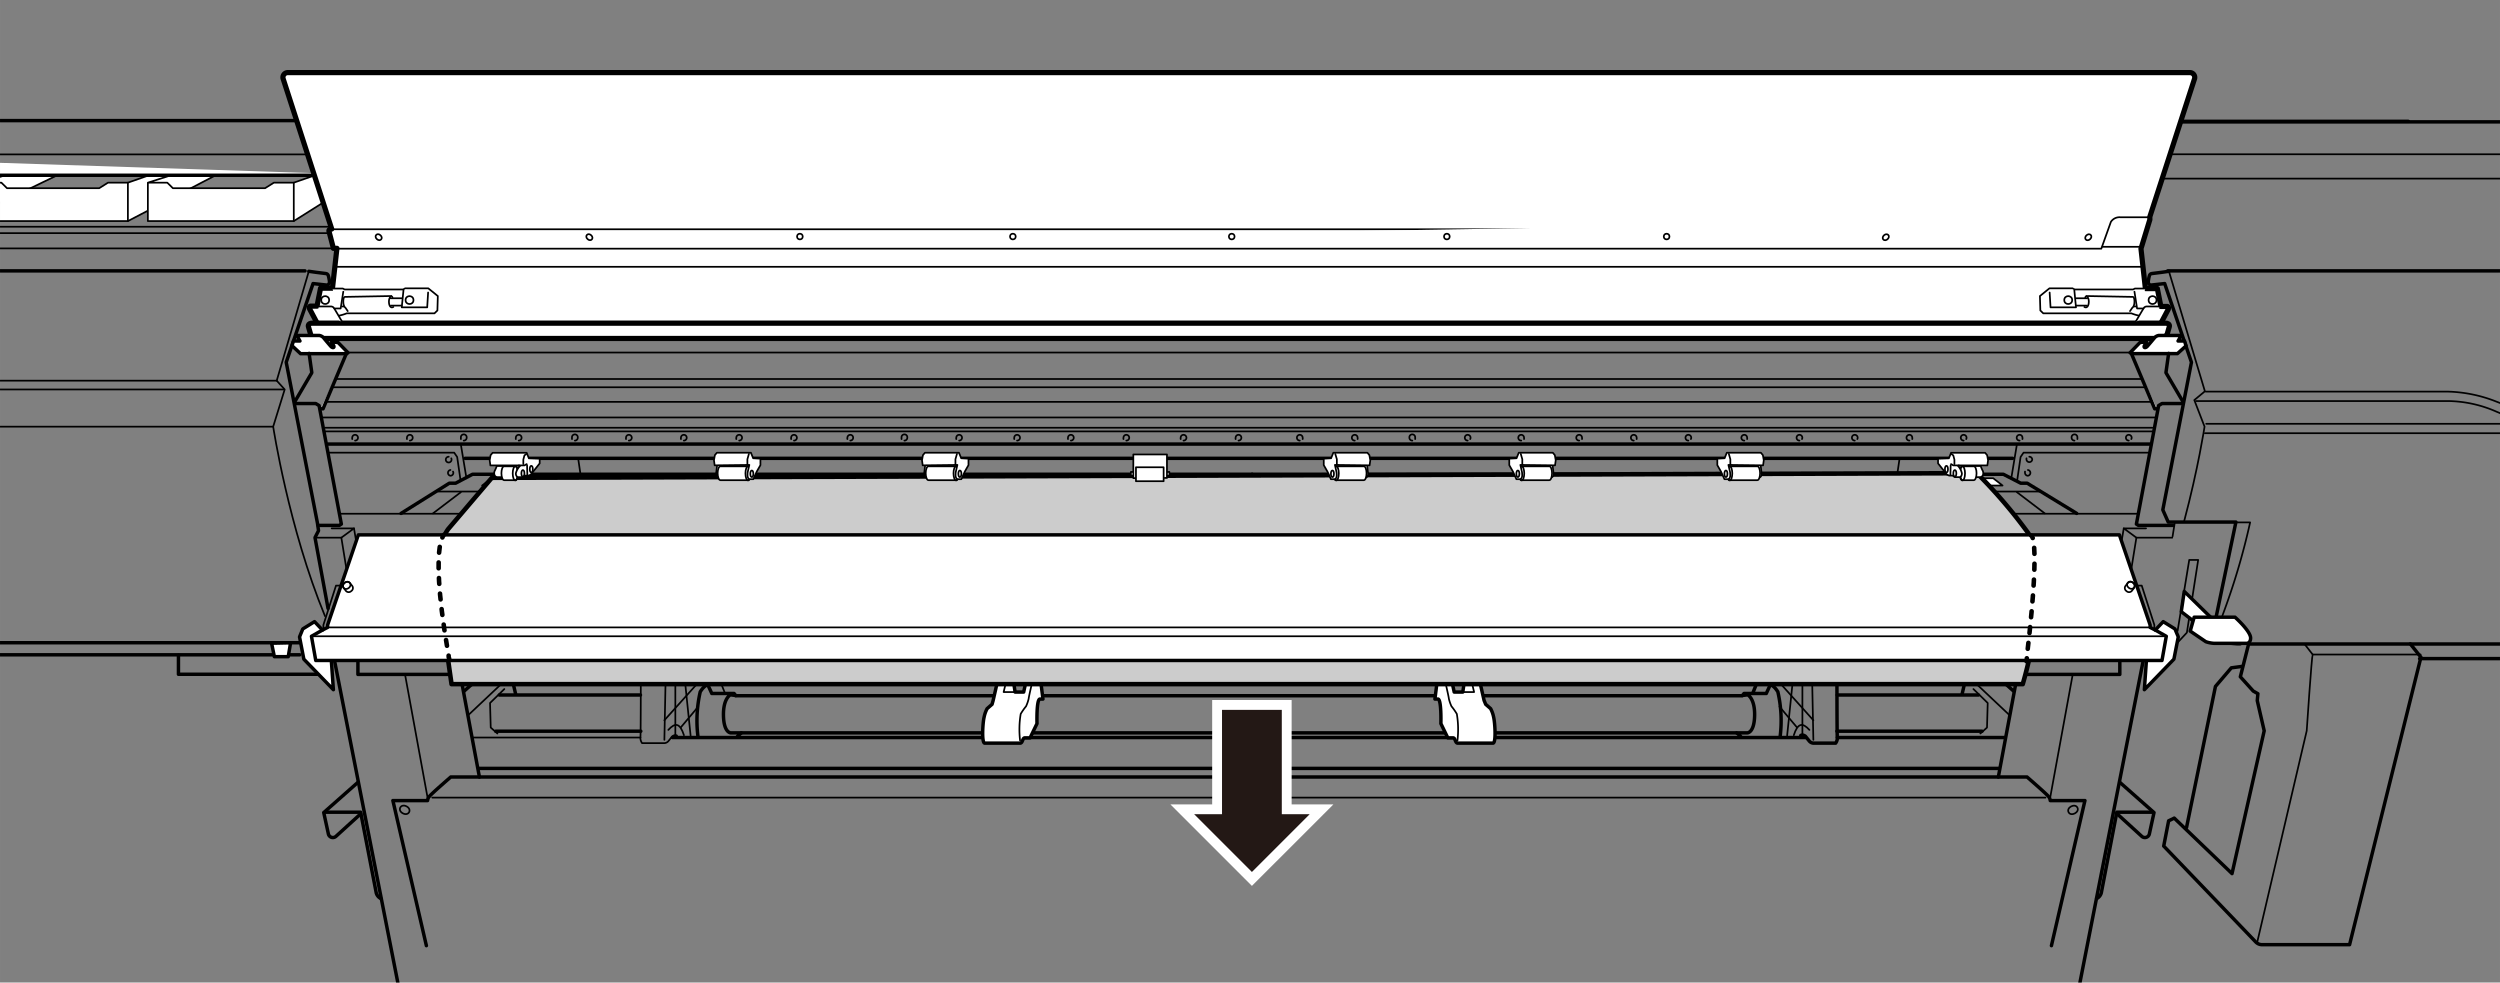 <svg id="レイヤー_2" data-name="レイヤー 2" xmlns="http://www.w3.org/2000/svg" xmlns:xlink="http://www.w3.org/1999/xlink" width="127.17mm" height="49.98mm" viewBox="0 0 360.49 141.68"><rect x="0" y="0" width="360.49" height="141.68" fill="#808080" stroke="none"/><defs><style>.cls-1,.cls-10,.cls-11,.cls-12,.cls-3,.cls-5{fill:none;}.cls-2{clip-path:url(#clip-path);}.cls-10,.cls-11,.cls-12,.cls-3,.cls-4,.cls-5,.cls-6,.cls-7,.cls-8,.cls-9{stroke:#000;}.cls-10,.cls-11,.cls-12,.cls-13,.cls-3,.cls-4,.cls-5,.cls-6,.cls-8,.cls-9{stroke-linecap:round;}.cls-10,.cls-11,.cls-12,.cls-3,.cls-4,.cls-5,.cls-6,.cls-8,.cls-9{stroke-linejoin:round;}.cls-3,.cls-6,.cls-7{stroke-width:0.5px;}.cls-4,.cls-6,.cls-7,.cls-8{fill:#fff;}.cls-4,.cls-5{stroke-width:0.25px;}.cls-7{stroke-miterlimit:10;}.cls-8{stroke-width:0.75px;}.cls-9{fill:#ccc;}.cls-10,.cls-11,.cls-12,.cls-9{stroke-width:0.66px;}.cls-11{stroke-dasharray:0.86 1.43;}.cls-12{stroke-dasharray:0.84 1.41;}.cls-13{fill:#231815;stroke:#fff;stroke-width:1.42px;}</style><clipPath id="clip-path"><rect class="cls-1" width="360.49" height="141.68"/></clipPath></defs><g class="cls-2"><polyline class="cls-3" points="57.83 74.03 64.78 69.68 65.69 69.68 68.13 68.39 180.55 68.39"/><polyline class="cls-3" points="299.45 74.03 292.32 69.68 291.39 69.68 288.88 68.39 180.55 68.39"/><polygon class="cls-4" points="101.69 70.01 110.14 70.01 110.65 68.96 102.42 68.96 101.69 70.01"/><polygon class="cls-4" points="131.29 70.01 139.75 70.01 140.26 68.96 132.03 68.96 131.29 70.01"/><polyline class="cls-3" points="67.07 66.09 169.73 66.09 199.81 66.09 290.21 66.09"/><polyline class="cls-4" points="46.92 62.21 175.26 62.21 194.27 62.21 310.36 62.21"/><polyline class="cls-5" points="46.49 60.2 174.31 60.2 195.23 60.2 310.79 60.2"/><polygon class="cls-4" points="225.99 70.01 217.53 70.01 217.02 68.96 225.25 68.96 225.99 70.01"/><polyline class="cls-5" points="308.25 74.08 190.78 74.08 166.5 74.08 49.03 74.08"/><polyline class="cls-4" points="294.08 70.88 199.04 70.88 168.9 70.88 63.2 70.88"/><polyline class="cls-6" points="309.98 64.03 193.41 64.03 176.13 64.03 47.3 64.03"/><polyline class="cls-4" points="310.36 61.68 194.27 61.68 175.26 61.68 46.92 61.68"/><polyline class="cls-5" points="310.17 57.95 195.42 57.95 174.12 57.95 47.11 57.95"/><polyline class="cls-3" points="393.79 92.33 391.98 94.97 348.9 94.97"/><polyline class="cls-3" points="301.09 17.57 382.32 17.57 395.76 25.62 397.79 39.06"/><line class="cls-5" x1="299.56" y1="25.75" x2="395.54" y2="25.75"/><line class="cls-5" x1="308.02" y1="22.24" x2="388.61" y2="22.24"/><path class="cls-3" d="M312.58,39.06h87.73L402.92,60l-.68,1.16.1,1.07c-.19,6.77-7.52,30.63-7.52,30.63h-70.5"/><path class="cls-5" d="M402.92,60H366.85a6.26,6.26,0,0,1-3.48-.77l-3.48-1.35A20.36,20.36,0,0,0,353,56.47H318.07"/><path class="cls-5" d="M402.24,61.11h-36a10.17,10.17,0,0,1-3.68-.67L360,59.37a17.88,17.88,0,0,0-7-1.54H316.66"/><line class="cls-5" x1="365.5" y1="61.11" x2="318.13" y2="61.11"/><line class="cls-5" x1="317.94" y1="62.47" x2="401.95" y2="62.47"/><line class="cls-5" x1="39.39" y1="61.52" x2="-39.96" y2="61.52"/><line class="cls-5" x1="39.9" y1="54.89" x2="-39.9" y2="54.89"/><line class="cls-5" x1="40.86" y1="56.16" x2="-38.85" y2="56.16"/><polyline class="cls-4" points="-21.64 24.8 -26.45 26.34 -26.45 31.88 -5.41 31.88 9.09 24.87 -0.8 24.73 -5.41 26.34 -8.28 26.34 -9.55 27.14 -22.85 27.14 -23.65 26.34 -26.45 26.34"/><polyline class="cls-4" points="2.21 24.8 -2.6 26.34 -2.6 31.88 18.44 31.88 31.87 24.87 23.05 24.73 18.44 26.34 15.57 26.34 14.3 27.14 1.01 27.14 0.2 26.34 -2.6 26.34"/><polyline class="cls-4" points="26.13 24.8 21.32 26.34 21.32 31.88 42.36 31.88 53.79 24.67 46.97 24.73 42.36 26.34 39.49 26.34 38.22 27.14 24.93 27.14 24.12 26.34 21.32 26.34"/><polyline class="cls-7" points="-26.79 22.6 -26.32 25.27 54.45 25.27"/><polyline class="cls-3" points="-24.32 92.75 -24.32 94.42 43.22 94.42"/><path class="cls-3" d="M43.22,92.68H-26.45l-4.48-.33C-33.87,81.19-40.47,63-40.47,62.11a5.1,5.1,0,0,1,.2-1.47l1-4.75-1.15-1,4.79-15.83h2.31l2.44-16.8,14.8-4.87h68"/><polygon class="cls-6" points="39.16 92.75 39.56 94.69 41.56 94.69 41.9 92.69 39.16 92.75"/><polyline class="cls-3" points="25.73 94.49 25.73 97.23 45.77 97.23"/><polyline class="cls-5" points="-26.79 22.6 -26.32 25.27 56.89 25.27"/><polyline class="cls-5" points="-26.52 32.02 -28.12 32.69 50.88 32.69"/><polyline class="cls-5" points="-28.12 32.69 -28.12 33.62 52.03 33.62"/><line class="cls-5" x1="18.44" y1="26.34" x2="18.44" y2="31.88"/><line class="cls-5" x1="42.36" y1="26.34" x2="42.36" y2="31.88"/><line class="cls-3" x1="-33.3" y1="39.06" x2="43.98" y2="39.06"/><line class="cls-5" x1="-31" y1="22.26" x2="49.86" y2="22.26"/><line class="cls-5" x1="-28.59" y1="35.82" x2="56.75" y2="35.82"/><path class="cls-3" d="M44.53,39.12s2,.29,2.42.32.42.38.54,1-.35.67-.35.67l-2-.22L41.27,52.24l4.5,23.17.16,1.11-.51,1L47.3,87.73"/><polyline class="cls-5" points="314 90.98 315.68 80.74 316.97 80.74 315.34 91.22 314 92.66"/><polygon class="cls-6" points="319.22 89.45 314.96 85.28 314.53 88.2 317.59 90.55 319.22 89.45"/><path class="cls-3" d="M312.75,39.12s-2,.29-2.42.32-.42.38-.54,1,.35.67.35.67l2-.22L316,52.24l-4.13,21.28.78,1.76h9.76L319.55,89l1.82,3.73,1.17.1h.51"/><line class="cls-3" x1="347.27" y1="17.5" x2="245.83" y2="17.5"/><path class="cls-8" d="M45.71,46.56l-1.06-2s-.16-.42.19-.42h.87l.51-2.58h1.72l.64-5.75h-.51l-.1-.41-.52-2s-.15-.38.38-.38l-7-21.65a.69.69,0,0,1,.66-.9H315.78a.69.69,0,0,1,.66.9L310,31.25l0,.42-1.28,4.19.64,5.75h1.72l.51,2.58h.87c.35,0,.19.42.19.42l-1.06,2"/><path class="cls-8" d="M312,48.81H45l-.19-.53-.33-1.15s-.19-.53.57-.53H312.23c.76,0,.57.53.57.53l-.33,1.15S311.9,48.7,312,48.81Z"/><path class="cls-4" d="M47.94,41.61h1.5l.26.13h8.49l.22-.16h3.35l1.37,1.11-.06,2.08-.42.41H50a6,6,0,0,1-1.05.32"/><path class="cls-4" d="M45.71,44.19h2a.56.56,0,0,1,.49.29l1.18,2"/><polyline class="cls-4" points="48.2 44.48 49.12 44.48 49.5 42.06"/><polyline class="cls-4" points="58.19 41.74 57.93 44.32 61.6 44.32 61.73 42.18"/><path class="cls-4" d="M56.59,42.89s0-.2-.38-.2l-6.47.12s-.24-.05-.24.68.32.9.32.9l.32.47"/><path class="cls-4" d="M56.43,42.69s-.35.16-.35.8.29,1,.64.77"/><line class="cls-4" x1="56.33" y1="43.01" x2="57.93" y2="43.01"/><line class="cls-4" x1="56.37" y1="44.07" x2="57.9" y2="44.07"/><line class="cls-4" x1="49.31" y1="44.19" x2="49.57" y2="44.19"/><circle class="cls-4" cx="46.89" cy="43.27" r="0.57"/><circle class="cls-4" cx="59.05" cy="43.27" r="0.57"/><polyline class="cls-4" points="47.83 33.06 146.64 33.06 303.9 33.06"/><path class="cls-4" d="M48.58,35.86H303L304.38,32a1.48,1.48,0,0,1,1.39-.67h4"/><ellipse class="cls-4" cx="54.61" cy="34.2" rx="0.38" ry="0.48" transform="translate(-7.28 52.16) rotate(-48.24)"/><ellipse class="cls-4" cx="84.99" cy="34.2" rx="0.38" ry="0.48" transform="translate(2.87 74.82) rotate(-48.24)"/><circle class="cls-4" cx="115.34" cy="34.11" r="0.41"/><circle class="cls-4" cx="146.05" cy="34.11" r="0.41"/><path class="cls-4" d="M309.34,41.61h-1.5l-.26.13h-8.49l-.22-.16h-3.35l-1.37,1.11.06,2.08.42.41h12.7a6,6,0,0,0,1.05.32"/><path class="cls-4" d="M311.57,44.19h-2a.56.56,0,0,0-.49.29l-1.18,2"/><polyline class="cls-4" points="309.08 44.48 308.16 44.48 307.78 42.06"/><polyline class="cls-4" points="299.1 41.74 299.35 44.32 295.68 44.32 295.55 42.18"/><path class="cls-4" d="M300.69,42.89s0-.2.38-.2l6.47.12s.24-.05.24.68-.32.9-.32.9l-.32.47"/><path class="cls-4" d="M300.85,42.69s.35.16.35.8-.29,1-.64.77"/><line class="cls-4" x1="300.95" y1="43.01" x2="299.35" y2="43.01"/><line class="cls-4" x1="300.91" y1="44.07" x2="299.38" y2="44.07"/><line class="cls-4" x1="307.97" y1="44.19" x2="307.71" y2="44.19"/><circle class="cls-4" cx="310.39" cy="43.27" r="0.57"/><circle class="cls-4" cx="298.23" cy="43.27" r="0.57"/><polyline class="cls-4" points="308.78 38.47 212.03 38.47 145.25 38.47 48.5 38.47"/><ellipse class="cls-4" cx="301.12" cy="34.2" rx="0.48" ry="0.38" transform="translate(53.73 209.25) rotate(-41.76)"/><ellipse class="cls-4" cx="271.92" cy="34.2" rx="0.48" ry="0.38" transform="translate(46.31 189.8) rotate(-41.76)"/><circle class="cls-4" cx="240.32" cy="34.11" r="0.41"/><circle class="cls-4" cx="208.63" cy="34.11" r="0.41"/><circle class="cls-4" cx="177.61" cy="34.11" r="0.41"/><polygon class="cls-4" points="69.52 70.01 77.97 70.01 79.11 68.96 70.87 68.96 69.52 70.01"/><path class="cls-6" d="M42.32,49.17l.93,0-.32-.57s-.19-.23.19-.23H46a1,1,0,0,1,.64.32s.77.93,1.06,1.25.6.19.38-.16a1.89,1.89,0,0,1-.26-.48l.93.09,1.43,1.47L50,51H43.34L42.1,49.84Z"/><polyline class="cls-5" points="46.63 90.69 46.63 90.12 48.45 84.44 49.12 84.44"/><line class="cls-5" x1="58.41" y1="97.3" x2="61.66" y2="115.06"/><line class="cls-3" x1="48.26" y1="95.39" x2="57.36" y2="141.68"/><path class="cls-3" d="M51.61,112.81l-4.93,4.36.67,3.08a.66.66,0,0,0,1.09.35L52,117.36"/><path class="cls-3" d="M46.87,117.12H52l2.25,11.63a1.28,1.28,0,0,0,.67.82"/><ellipse class="cls-5" cx="58.36" cy="116.78" rx="0.57" ry="0.72" transform="translate(-72.17 114.21) rotate(-62.32)"/><line class="cls-3" x1="66.4" y1="97.44" x2="69.13" y2="112.05"/><path class="cls-5" d="M97.62,106.06c-.29-.19-.67.1-.67.1l-.58.72a.85.85,0,0,1-.57.28H92.59a1.27,1.27,0,0,1-.24-.91c.05-.57.05-9,.05-9"/><line class="cls-5" x1="95.8" y1="106.68" x2="95.99" y2="97.25"/><path class="cls-3" d="M106.33,106.2l.57-.52h-1.53s-1,0-1.05-2.49,1-3,1-3l.77.1-.24-.29-2.3,0-.91,0-.57-1.24s-.48,0-1.1,1a18.51,18.51,0,0,0-.34,6.36"/><line class="cls-5" x1="103.46" y1="97.25" x2="104.51" y2="99.89"/><line class="cls-5" x1="101.69" y1="97.3" x2="95.8" y2="103.86"/><line class="cls-5" x1="100.68" y1="101.9" x2="98.19" y2="104.86"/><path class="cls-5" d="M96.37,105.25c1-1.1,1.68-1,2.25.76"/><line class="cls-5" x1="98.67" y1="97.25" x2="99.58" y2="106.06"/><line class="cls-5" x1="97.38" y1="105.97" x2="97.38" y2="97.35"/><line class="cls-3" x1="92.35" y1="100.22" x2="72" y2="100.22"/><line class="cls-3" x1="71.48" y1="105.44" x2="92.4" y2="105.44"/><polyline class="cls-5" points="72.72 99.36 70.66 101.37 70.76 104.91 71.72 105.77"/><line class="cls-3" x1="73.73" y1="97.4" x2="74.35" y2="100.08"/><line class="cls-5" x1="68.13" y1="106.35" x2="92.35" y2="106.35"/><line class="cls-5" x1="73.49" y1="97.49" x2="67.5" y2="103.14"/><line class="cls-3" x1="69.52" y1="97.35" x2="66.93" y2="99.65"/><line class="cls-4" x1="66.45" y1="70.97" x2="62.43" y2="74.03"/><polyline class="cls-6" points="49.95 50.96 46.58 58.95 46.25 58.95"/><polyline class="cls-3" points="42.56 58.19 45.53 58.19 46.01 58.48 49.22 75.57 48.93 75.76 45.87 75.76"/><polyline class="cls-3" points="44.57 50.96 44.96 53.74 42.52 57.9"/><polyline class="cls-5" points="48.02 55.84 172.49 55.84 197.05 55.84 309.26 55.84"/><polyline class="cls-5" points="50.17 50.83 171.48 50.83 198.05 50.83 307.11 50.83"/><path class="cls-5" d="M44.53,39.12,39.9,54.89l1.15,1.27-1.66,5.36s2.23,14.62,7.47,27.32"/><polyline class="cls-5" points="47.35 65.27 65.49 65.27 65.92 65.9 66.4 69.2"/><line class="cls-5" x1="67.22" y1="68.72" x2="66.45" y2="64.08"/><path class="cls-5" d="M50.79,63.31a.41.41,0,0,1,0-.19.41.41,0,0,1,.41-.42.42.42,0,0,1,.42.42.41.41,0,0,1-.42.41"/><path class="cls-5" d="M58.68,63.31a.41.41,0,0,1,0-.19.42.42,0,0,1,.42-.42.41.41,0,0,1,.41.42.41.41,0,0,1-.41.41"/><path class="cls-5" d="M66.46,63.31a.58.58,0,0,1,0-.19.42.42,0,1,1,.83,0,.41.41,0,0,1-.42.41"/><path class="cls-5" d="M65.07,66.09a.42.42,0,0,1-.37.6.41.41,0,0,1-.42-.41.42.42,0,0,1,.42-.42"/><path class="cls-5" d="M65.32,68a.37.37,0,0,1,.05.18.42.42,0,0,1-.42.42.42.42,0,0,1,0-.83"/><path class="cls-5" d="M74.38,63.31a.41.41,0,0,1,0-.19.42.42,0,0,1,.42-.42.41.41,0,0,1,.41.42.41.41,0,0,1-.41.41"/><path class="cls-5" d="M82.48,63.31a.58.58,0,0,1,0-.19.42.42,0,1,1,.83,0,.41.41,0,0,1-.41.41"/><path class="cls-5" d="M90.27,63.31a.41.41,0,0,1,0-.19.41.41,0,0,1,.41-.42.42.42,0,0,1,.42.42.41.41,0,0,1-.42.41"/><path class="cls-5" d="M98.19,63.31a.41.41,0,0,1,0-.19.42.42,0,0,1,.42-.42.41.41,0,0,1,.41.42.41.41,0,0,1-.41.41"/><path class="cls-5" d="M106.17,63.31a.41.41,0,0,1,0-.19.42.42,0,0,1,.42-.42.41.41,0,0,1,.41.42.41.41,0,0,1-.41.41"/><path class="cls-5" d="M114.08,63.31a.41.41,0,0,1,0-.19.41.41,0,0,1,.41-.42.42.42,0,0,1,.42.42.41.41,0,0,1-.42.41"/><path class="cls-5" d="M122.19,63.31a.41.41,0,0,1,0-.19.42.42,0,0,1,.42-.42.41.41,0,0,1,.41.42.41.41,0,0,1-.41.41"/><path class="cls-5" d="M130,63.31a.58.58,0,0,1,0-.19.42.42,0,1,1,.83,0,.41.41,0,0,1-.42.41"/><path class="cls-5" d="M137.89,63.31a.41.41,0,0,1,0-.19.42.42,0,0,1,.42-.42.41.41,0,0,1,.41.42.41.41,0,0,1-.41.41"/><path class="cls-5" d="M146.25,63.31a.41.41,0,0,1,0-.19.41.41,0,0,1,.41-.42.42.42,0,0,1,.42.42.41.41,0,0,1-.42.41"/><path class="cls-5" d="M154,63.31a.41.41,0,0,1,0-.19.42.42,0,0,1,.42-.42.41.41,0,0,1,.41.42.41.41,0,0,1-.41.41"/><path class="cls-5" d="M162,63.31a.41.41,0,0,1,0-.19.41.41,0,0,1,.41-.42.42.42,0,0,1,.42.42.41.41,0,0,1-.42.41"/><path class="cls-5" d="M170.25,63.31a.41.41,0,0,1,0-.19.41.41,0,0,1,.41-.42.42.42,0,0,1,.42.42.41.41,0,0,1-.42.41"/><path class="cls-5" d="M178.17,63.31a.41.41,0,0,1,0-.19.42.42,0,0,1,.42-.42.41.41,0,0,1,.41.42.41.41,0,0,1-.41.41"/><path class="cls-5" d="M307.33,63.31a.41.41,0,0,0,.05-.19.42.42,0,0,0-.42-.42.41.41,0,0,0-.41.42.41.41,0,0,0,.41.41"/><path class="cls-5" d="M299.55,63.31a.58.58,0,0,0,0-.19.42.42,0,1,0-.83,0,.41.41,0,0,0,.41.41"/><path class="cls-5" d="M291.63,63.31a.41.41,0,0,0,0-.19.41.41,0,0,0-.41-.42.42.42,0,0,0-.42.42.41.41,0,0,0,.42.41"/><path class="cls-5" d="M283.52,63.31a.41.41,0,0,0,.05-.19.42.42,0,0,0-.42-.42.41.41,0,0,0-.41.42.41.41,0,0,0,.41.41"/><path class="cls-5" d="M275.74,63.31a.41.41,0,0,0,0-.19.41.41,0,0,0-.41-.42.42.42,0,0,0-.42.42.41.41,0,0,0,.42.41"/><path class="cls-5" d="M267.82,63.31a.41.41,0,0,0,.05-.19.42.42,0,0,0-.42-.42.41.41,0,0,0-.41.42.41.41,0,0,0,.41.41"/><path class="cls-5" d="M259.84,63.31a.41.41,0,0,0,.05-.19.42.42,0,0,0-.42-.42.41.41,0,0,0-.41.42.41.41,0,0,0,.41.41"/><path class="cls-5" d="M251.93,63.31a.41.41,0,0,0,0-.19.41.41,0,0,0-.41-.42.42.42,0,0,0-.42.42.41.41,0,0,0,.42.41"/><path class="cls-5" d="M243.82,63.31a.41.41,0,0,0,.05-.19.42.42,0,0,0-.42-.42.41.41,0,0,0-.41.42.41.41,0,0,0,.41.41"/><path class="cls-5" d="M236,63.31a.58.58,0,0,0,0-.19.42.42,0,0,0-.42-.42.41.41,0,0,0-.41.42.41.41,0,0,0,.41.41"/><path class="cls-5" d="M228.12,63.31a.41.41,0,0,0,0-.19.41.41,0,0,0-.41-.42.42.42,0,0,0-.42.42.41.41,0,0,0,.42.41"/><path class="cls-5" d="M219.76,63.31a.41.41,0,0,0,0-.19.41.41,0,0,0-.41-.42.42.42,0,0,0-.42.42.41.41,0,0,0,.42.41"/><path class="cls-5" d="M212,63.31a.41.41,0,0,0,.05-.19.42.42,0,0,0-.42-.42.41.41,0,0,0-.41.42.41.41,0,0,0,.41.41"/><path class="cls-5" d="M204.06,63.31a.58.58,0,0,0,0-.19.42.42,0,1,0-.83,0,.41.41,0,0,0,.42.41"/><path class="cls-5" d="M195.76,63.31a.41.41,0,0,0,0-.19.41.41,0,0,0-.41-.42.42.42,0,0,0-.42.42.41.41,0,0,0,.42.41"/><path class="cls-5" d="M187.84,63.31a.41.41,0,0,0,0-.19.42.42,0,0,0-.42-.42.41.41,0,0,0-.41.42.41.41,0,0,0,.41.41"/><line class="cls-5" x1="83.37" y1="66.12" x2="83.69" y2="68.29"/><polyline class="cls-5" points="45.58 77.53 49.22 77.53 51.04 76.19 47.83 76.19"/><line class="cls-5" x1="51.04" y1="76.19" x2="51.32" y2="77.82"/><line class="cls-5" x1="49.22" y1="77.53" x2="49.94" y2="81.98"/><polygon class="cls-4" points="255.59 70.01 247.14 70.01 246.63 68.96 254.86 68.96 255.59 70.01"/><polygon class="cls-4" points="288.76 70.01 282.31 70.01 281.18 68.96 287.41 68.96 288.76 70.01"/><polygon class="cls-4" points="282.76 70.01 276.31 70.01 275.18 68.96 281.41 68.96 282.76 70.01"/><polygon class="cls-4" points="276.76 70.01 270.31 70.01 269.18 68.96 275.41 68.96 276.76 70.01"/><polygon class="cls-4" points="199.29 70.01 190.84 70.01 190.32 68.96 198.56 68.96 199.29 70.01"/><polygon class="cls-4" points="170.29 70.01 162.03 70.01 162.06 68.96 170.29 68.96 170.29 70.01"/><path class="cls-6" d="M315,49.17l-.93,0,.32-.57s.19-.23-.19-.23h-2.87a1,1,0,0,0-.64.32s-.77.93-1.06,1.25-.6.19-.38-.16a1.89,1.89,0,0,0,.26-.48l-.93.09-1.43,1.47.22.13h6.61l1.24-1.12Z"/><polyline class="cls-5" points="310.65 90.69 310.65 90.12 308.83 84.44 308.16 84.44"/><polyline class="cls-3" points="305.67 95.39 305.67 97.25 186.91 97.25 170.37 97.25 51.61 97.25 51.61 95.39"/><line class="cls-5" x1="298.87" y1="97.3" x2="295.62" y2="115.06"/><line class="cls-3" x1="309.02" y1="95.39" x2="299.92" y2="141.68"/><path class="cls-3" d="M305.67,112.81l4.93,4.36-.67,3.08a.66.66,0,0,1-1.09.35l-3.55-3.24"/><path class="cls-3" d="M310.41,117.12h-5.17L303,128.75a1.28,1.28,0,0,1-.67.82"/><path class="cls-3" d="M295.81,136.36l4.83-20.92-5,0a1.08,1.08,0,0,0-.24-.57c-.23-.34-3.11-2.83-3.11-2.83H65s-2.88,2.49-3.11,2.83a1.08,1.08,0,0,0-.24.57l-5,0,4.83,20.92"/><line class="cls-5" x1="294.95" y1="115.01" x2="62.33" y2="115.01"/><ellipse class="cls-5" cx="298.92" cy="116.78" rx="0.72" ry="0.57" transform="translate(-20.04 152.23) rotate(-27.68)"/><line class="cls-3" x1="290.88" y1="97.44" x2="288.15" y2="112.05"/><path class="cls-3" d="M259.66,106.06c.29-.19.67.1.67.1l.58.72a.85.85,0,0,0,.57.28h3.21a1.27,1.27,0,0,0,.24-.91c-.05-.57-.05-9-.05-9"/><line class="cls-5" x1="261.48" y1="106.68" x2="261.29" y2="97.25"/><path class="cls-3" d="M251,106.2l-.57-.52h1.53s1,0,1.05-2.49-1-3-1-3l-.77.1.24-.29,2.3,0,.91,0,.57-1.24s.48,0,1.1,1a18.51,18.51,0,0,1,.34,6.36"/><polyline class="cls-3" points="250.38 105.68 180.59 105.68 176.69 105.68 106.9 105.68"/><polyline class="cls-3" points="251.19 100.32 185.51 100.32 171.77 100.32 106.09 100.32"/><line class="cls-3" x1="253.82" y1="97.25" x2="252.77" y2="99.89"/><line class="cls-5" x1="255.59" y1="97.3" x2="261.48" y2="103.86"/><line class="cls-5" x1="256.6" y1="101.9" x2="259.09" y2="104.86"/><path class="cls-5" d="M260.91,105.25c-1-1.1-1.68-1-2.25.76"/><line class="cls-5" x1="258.61" y1="97.25" x2="257.7" y2="106.06"/><line class="cls-5" x1="259.9" y1="105.97" x2="259.9" y2="97.35"/><line class="cls-3" x1="264.93" y1="100.22" x2="285.28" y2="100.22"/><line class="cls-3" x1="285.8" y1="105.44" x2="264.88" y2="105.44"/><polyline class="cls-5" points="284.56 99.36 286.62 101.37 286.52 104.91 285.56 105.77"/><line class="cls-3" x1="283.55" y1="97.4" x2="282.93" y2="100.08"/><line class="cls-3" x1="289.15" y1="106.35" x2="264.93" y2="106.35"/><polyline class="cls-3" points="260.33 106.35 184.94 106.35 172.34 106.35 96.95 106.35"/><line class="cls-3" x1="288.2" y1="110.8" x2="69.08" y2="110.8"/><line class="cls-5" x1="283.79" y1="97.49" x2="289.78" y2="103.14"/><line class="cls-3" x1="287.77" y1="97.35" x2="290.35" y2="99.65"/><line class="cls-4" x1="290.83" y1="70.97" x2="294.85" y2="74.03"/><polyline class="cls-6" points="307.33 50.96 310.7 58.95 311.03 58.95"/><polyline class="cls-3" points="314.72 58.19 311.75 58.19 311.27 58.48 308.06 75.57 308.35 75.76 313.38 75.76"/><polyline class="cls-3" points="312.71 50.96 312.32 53.74 314.76 57.9"/><polyline class="cls-5" points="308.73 54.65 197.19 54.65 172.34 54.65 48.55 54.65"/><path class="cls-5" d="M312.75,39.12l5.19,17.3-1.53,1.27,1.48,3.83s-.91,6-2.94,13.62"/><polyline class="cls-5" points="309.93 65.27 291.79 65.27 291.36 65.9 290.88 69.2"/><line class="cls-5" x1="290.06" y1="68.72" x2="290.83" y2="64.08"/><path class="cls-5" d="M292.21,66.09a.58.58,0,0,0,0,.19.42.42,0,0,0,.83,0,.42.42,0,0,0-.42-.42"/><path class="cls-5" d="M292,68a.37.37,0,0,0,0,.18.42.42,0,0,0,.42.42.42.42,0,0,0,0-.83"/><line class="cls-5" x1="273.91" y1="66.12" x2="273.59" y2="68.29"/><polyline class="cls-5" points="313.23 77.53 308.06 77.53 306.24 76.19 309.45 76.19"/><line class="cls-5" x1="306.24" y1="76.19" x2="305.96" y2="77.82"/><line class="cls-5" x1="308.06" y1="77.53" x2="307.34" y2="81.98"/><path class="cls-6" d="M211.3,97.3l-.37,2.49h-1.24l-.56-2.55h-1.77l-.45,3.56h.43c.53,0,.43,3.54.43,3.54l1,2.06h.76c.34,0,.29.76.67.76h5.08c.48,0,.29-3,.09-3.78a4.41,4.41,0,0,0-.43-1.2l-.71-.62L214,101l-.86-3.76Z"/><polyline class="cls-5" points="210.93 99.79 212.56 99.79 212.03 97.59"/><path class="cls-5" d="M208.25,97.68s.67,2.83.67,3.07a5.65,5.65,0,0,0,.38,1.1,8.76,8.76,0,0,1,.77,1.1,13.59,13.59,0,0,1,.09,3.83"/><line class="cls-5" x1="303.18" y1="35.59" x2="308.69" y2="35.59"/><path class="cls-5" d="M320.46,88.78a98.73,98.73,0,0,0,4-13.45h-2"/><path class="cls-6" d="M324.53,92c0,.72-.53.77-.53.77h-4.69a4.39,4.39,0,0,1-1.24-.24L315.82,91l.57-2h5.89S324.53,91,324.53,92Z"/><line class="cls-5" x1="313.28" y1="77.34" x2="313.57" y2="75.52"/><path class="cls-3" d="M324.26,92.8l-1.21,4.79,1.86,2.06.67.38-.09,1,1,4.35-4.64,20.59-8.33-8-.81.39L312,122l13.27,13.83a1.26,1.26,0,0,0,.91.39H338.8l10.29-41.45-1.53-1.92"/><polyline class="cls-3" points="323.24 96.1 321.75 96.3 319.46 98.98 315.29 119.32"/><path class="cls-5" d="M332.33,92.9l1.15,1.48c-.14.19-.86,11-.86,11l-7.13,30.45"/><line class="cls-5" x1="333.48" y1="94.38" x2="349.04" y2="94.38"/><path class="cls-6" d="M146,97.3l.37,2.49h1.24l.56-2.55h1.77l.45,3.56h-.43c-.53,0-.43,3.54-.43,3.54l-1,2.06h-.76c-.34,0-.29.76-.67.76H142c-.48,0-.29-3-.09-3.78a4.41,4.41,0,0,1,.43-1.2l.71-.62.15-.53.86-3.76Z"/><polyline class="cls-5" points="146.35 99.79 144.72 99.79 145.25 97.59"/><path class="cls-5" d="M149,97.68s-.67,2.83-.67,3.07a5.65,5.65,0,0,1-.38,1.1,8.76,8.76,0,0,0-.77,1.1,13.59,13.59,0,0,0-.09,3.83"/><line class="cls-4" x1="234.19" y1="91.47" x2="227.73" y2="91.47"/><path class="cls-9" d="M70.92,68.9l-6.31,7.41c-2.18,3.09-1.41,9,.5,22.34H291.67s4.75-15.71.75-21.84a71,71,0,0,0-7.36-8.58Z"/><path class="cls-4" d="M72.24,68.8h-.48c-.54,0-.57-.64-.42-.92a4.85,4.85,0,0,0,.29-.68h1.53v1.6Z"/><path class="cls-4" d="M74.31,67.24H72.69c-.22,0-.39.45-.39,1s.17,1,.39,1h1.62c.21,0,.39-.46.39-1S74.52,67.24,74.31,67.24Z"/><ellipse class="cls-5" cx="74.31" cy="68.26" rx="0.38" ry="1.02"/><path class="cls-4" d="M74.82,67.11H70.71l-.1-.73.13-.74.29-.35h4.91l.32.8,1.56.06v.67l-1.27,1.6-.32.16h-.51l-.32.22h-.74s-.28-.1-.28-.54A2.32,2.32,0,0,1,75,67.17Z"/><polyline class="cls-5" points="75.94 66.92 75.62 67.11 74.82 67.11"/><polyline class="cls-5" points="75.46 66.92 75.46 66.28 75.62 65.67 75.91 65.45"/><line class="cls-5" x1="76" y1="67.08" x2="76.04" y2="68.51"/><ellipse class="cls-5" cx="75.4" cy="68.26" rx="0.22" ry="0.48"/><ellipse class="cls-5" cx="76.61" cy="67.65" rx="0.22" ry="0.48"/><path class="cls-4" d="M133.4,67.11l-.1.86s-.22.89.39.89l.47-2.2Z"/><path class="cls-4" d="M137.87,67.24h-4c-.21,0-.39.45-.39,1s.18,1,.39,1h4c.21,0,.38-.46.38-1S138.08,67.24,137.87,67.24Z"/><ellipse class="cls-5" cx="137.87" cy="68.26" rx="0.38" ry="1.02"/><path class="cls-4" d="M139.12,68l.53-.93v-.93l-1.05-.06-.32-.8h-4.91l-.29.35-.13.74.1.73,5-.06-.23,1s-.22,1.06.36,1.06h.44l.26-.58Z"/><ellipse class="cls-5" cx="138.41" cy="68.32" rx="0.22" ry="0.48"/><polyline class="cls-5" points="137.99 65.45 137.77 66.22 137.77 66.98"/><path class="cls-4" d="M103.4,67.11l-.1.86s-.22.89.39.89l.47-2.2Z"/><path class="cls-4" d="M107.87,67.24h-4c-.21,0-.39.45-.39,1s.18,1,.39,1h4c.21,0,.38-.46.38-1S108.08,67.24,107.87,67.24Z"/><ellipse class="cls-5" cx="107.87" cy="68.26" rx="0.38" ry="1.02"/><path class="cls-4" d="M109.12,68l.53-.93v-.93l-1.05-.06-.32-.8h-4.91l-.29.35-.13.74.1.73,5-.06-.23,1s-.22,1.06.36,1.06h.44l.26-.58Z"/><ellipse class="cls-5" cx="108.41" cy="68.32" rx="0.22" ry="0.48"/><polyline class="cls-5" points="107.99 65.45 107.77 66.22 107.77 66.98"/><path class="cls-4" d="M285,68.8h.48c.54,0,.57-.64.42-.92a4.85,4.85,0,0,1-.29-.68h-1.53v1.6Z"/><path class="cls-4" d="M283,67.24h1.62c.22,0,.39.45.39,1s-.17,1-.39,1H283c-.21,0-.39-.46-.39-1S282.76,67.24,283,67.24Z"/><ellipse class="cls-5" cx="282.97" cy="68.26" rx="0.38" ry="1.02"/><path class="cls-4" d="M282.46,67.11h4.11l.1-.73-.13-.74-.29-.35h-4.91l-.32.8-1.56.06v.67l1.27,1.6.32.16h.51l.32.22h.74s.28-.1.28-.54a2.32,2.32,0,0,0-.57-1.09Z"/><polyline class="cls-5" points="281.34 66.92 281.66 67.11 282.46 67.11"/><polyline class="cls-5" points="281.82 66.92 281.82 66.28 281.66 65.67 281.37 65.45"/><line class="cls-5" x1="281.28" y1="67.08" x2="281.24" y2="68.51"/><ellipse class="cls-5" cx="281.88" cy="68.26" rx="0.22" ry="0.48"/><ellipse class="cls-5" cx="280.67" cy="67.65" rx="0.22" ry="0.48"/><path class="cls-4" d="M223.88,67.11l.1.86s.22.89-.39.89l-.47-2.2Z"/><path class="cls-4" d="M219.41,67.24h4c.21,0,.39.45.39,1s-.18,1-.39,1h-4c-.21,0-.38-.46-.38-1S219.2,67.24,219.41,67.24Z"/><ellipse class="cls-5" cx="219.41" cy="68.26" rx="0.38" ry="1.02"/><path class="cls-4" d="M218.16,68l-.53-.93v-.93l1.05-.06.32-.8h4.91l.29.35.13.74-.1.73-5-.06.23,1s.22,1.06-.36,1.06h-.44l-.26-.58Z"/><ellipse class="cls-5" cx="218.87" cy="68.32" rx="0.22" ry="0.48"/><polyline class="cls-5" points="219.29 65.45 219.51 66.22 219.51 66.98"/><path class="cls-4" d="M253.88,67.11l.1.86s.22.89-.39.89l-.47-2.2Z"/><path class="cls-4" d="M249.41,67.24h4c.21,0,.39.45.39,1s-.18,1-.39,1h-4c-.21,0-.38-.46-.38-1S249.2,67.24,249.41,67.24Z"/><ellipse class="cls-5" cx="249.41" cy="68.26" rx="0.38" ry="1.02"/><path class="cls-4" d="M248.16,68l-.53-.93v-.93l1.05-.06.32-.8h4.91l.29.35.13.74-.1.73-5-.06.23,1s.22,1.06-.36,1.06h-.44l-.26-.58Z"/><ellipse class="cls-5" cx="248.87" cy="68.32" rx="0.22" ry="0.48"/><polyline class="cls-5" points="249.29 65.45 249.51 66.22 249.51 66.98"/><path class="cls-4" d="M197.14,67.11l.09.86s.23.89-.38.89l-.48-2.2Z"/><path class="cls-4" d="M192.67,67.24h4c.21,0,.38.45.38,1s-.17,1-.38,1h-4c-.21,0-.38-.46-.38-1S192.46,67.24,192.67,67.24Z"/><ellipse class="cls-5" cx="192.67" cy="68.26" rx="0.38" ry="1.02"/><path class="cls-4" d="M191.41,68l-.53-.93v-.93l1.06-.06.32-.8h4.91l.29.35.13.74-.1.73-5-.06.22,1s.23,1.06-.35,1.06h-.45l-.25-.58Z"/><ellipse class="cls-5" cx="192.13" cy="68.32" rx="0.22" ry="0.48"/><polyline class="cls-5" points="192.54 65.45 192.77 66.22 192.77 66.98"/><rect class="cls-4" x="163.07" y="68.05" width="5.55" height="0.54"/><polyline class="cls-4" points="163.74 68.95 163.42 68.95 163.42 65.53 168.27 65.53 168.27 68.92 167.95 68.92"/><rect class="cls-4" x="163.8" y="67.38" width="3.99" height="2.01"/><polyline class="cls-6" points="309.49 95.45 309.21 99.45 313.47 95.05 314.1 91.84 313.62 90.69 311.93 89.64 310.78 90.85 310.04 90.47 310.04 90.12 305.61 77.13 193.84 77.13 163.44 77.13 51.67 77.13 47.24 90.12 47.24 90.47 46.5 90.85 45.35 89.64 43.66 90.69 43.19 91.84 43.81 95.05 48.07 99.45 47.79 95.45"/><ellipse class="cls-5" cx="50" cy="84.4" rx="0.57" ry="0.48" transform="translate(-41.44 48.86) rotate(-38.11)"/><path class="cls-5" d="M50.8,84.5l-.35-.45a.53.53,0,0,0-.75,0,.52.52,0,0,0-.15.73l.35.45a.53.53,0,0,0,.75,0A.52.52,0,0,0,50.8,84.5Z"/><polyline class="cls-5" points="310.04 90.47 191.73 90.47 165.55 90.47 47.24 90.47"/><polyline class="cls-3" points="310.78 90.85 312.37 91.75 311.75 95.24 180.72 95.24 176.56 95.24 45.53 95.24 44.91 91.75 46.5 90.85"/><polyline class="cls-5" points="312.37 91.75 184.46 91.75 172.82 91.75 44.91 91.75"/><ellipse class="cls-5" cx="307.28" cy="84.4" rx="0.48" ry="0.57" transform="translate(51.21 274.07) rotate(-51.89)"/><path class="cls-5" d="M306.48,84.5l.35-.45a.53.53,0,0,1,.75,0,.52.52,0,0,1,.15.73l-.35.45a.53.53,0,0,1-.75,0A.52.52,0,0,1,306.48,84.5Z"/><path class="cls-10" d="M292.89,77.23s.1,0,.22.35"/><path class="cls-11" d="M293.32,79c.14,2,.05,6.21-1,15.21"/><path class="cls-10" d="M292.26,94.92c0,.14,0,.28-.05.42"/><path class="cls-10" d="M64,77.13a1.29,1.29,0,0,0-.21.37"/><path class="cls-12" d="M63.41,78.86c-.3,2-.35,6.25,1.16,15"/><path class="cls-10" d="M64.69,94.54c0,.14,0,.28.08.42"/><polygon class="cls-13" points="190.56 116.7 180.52 126.74 170.48 116.7 175.5 116.7 175.5 101.65 185.54 101.65 185.54 116.7 190.56 116.7"/></g></svg>